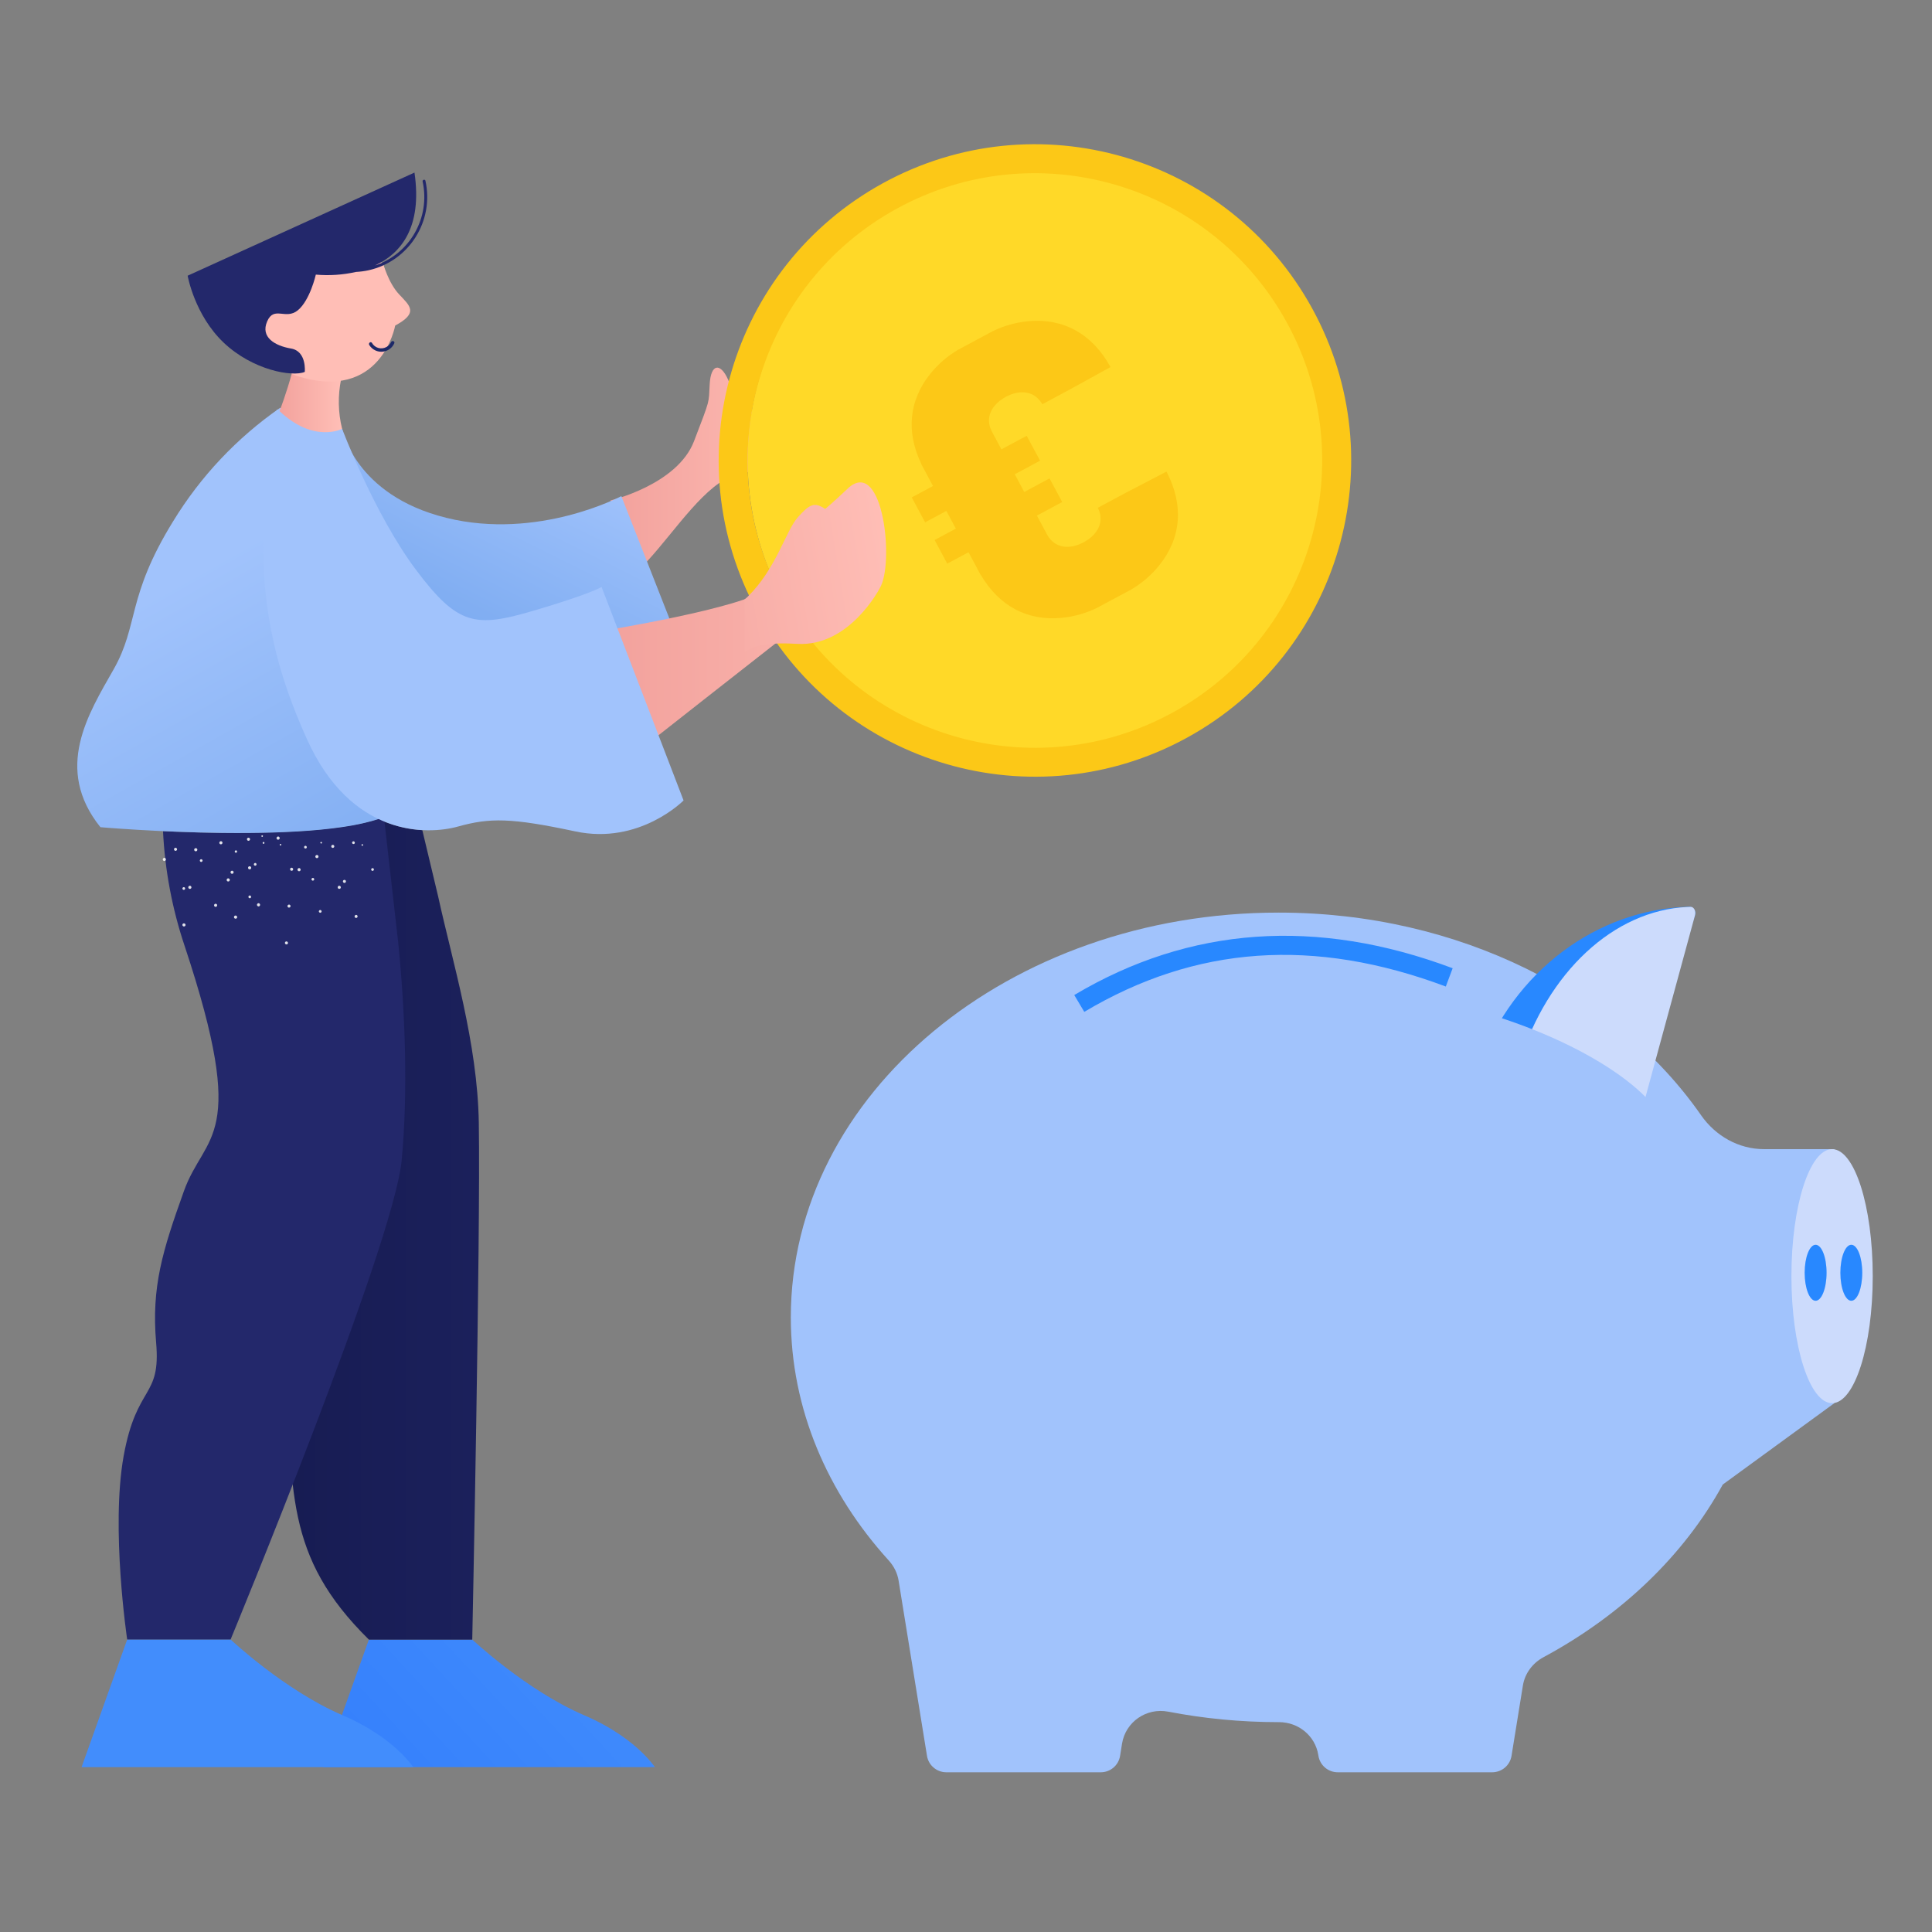 <?xml version="1.0" encoding="UTF-8"?>
<svg xmlns="http://www.w3.org/2000/svg" xmlns:xlink="http://www.w3.org/1999/xlink" width="250px" height="250px" viewBox="0 0 250 250" version="1.1">
<rect x="0" y="0" width="250" height="250" fill="#808080" stroke="none"/>
<defs>
<linearGradient id="linear0" gradientUnits="userSpaceOnUse" x1="3774.727" y1="1958.758" x2="4641.026" y2="1958.758" gradientTransform="matrix(-0.03,0,0,0.03,218.054,2.306)">
<stop offset="0" style="stop-color:rgb(100%,74.51%,71.373%);stop-opacity:1;"/>
<stop offset="1" style="stop-color:rgb(94.902%,63.137%,61.176%);stop-opacity:1;"/>
</linearGradient>
<clipPath id="clip1">
  <path d="M 41 212 L 86 212 L 86 228.668 L 41 228.668 Z M 41 212 "/>
</clipPath>
<linearGradient id="linear1" gradientUnits="userSpaceOnUse" x1="4600.545" y1="6866.373" x2="6429.33" y2="8554.478" gradientTransform="matrix(-0.03,0,0,0.03,218.054,2.306)">
<stop offset="0" style="stop-color:rgb(25.882%,55.294%,98.824%);stop-opacity:1;"/>
<stop offset="1" style="stop-color:rgb(16.078%,45.49%,98.824%);stop-opacity:1;"/>
</linearGradient>
<clipPath id="clip2">
  <path d="M 10 212 L 55 212 L 55 228.668 L 10 228.668 Z M 10 212 "/>
</clipPath>
<linearGradient id="linear2" gradientUnits="userSpaceOnUse" x1="3677.091" y1="5228.492" x2="6395.435" y2="5228.492" gradientTransform="matrix(-0.03,0,0,0.03,218.054,2.306)">
<stop offset="0" style="stop-color:rgb(13.725%,15.686%,41.961%);stop-opacity:1;"/>
<stop offset="0.353" style="stop-color:rgb(11.765%,13.725%,38.039%);stop-opacity:1;"/>
<stop offset="1" style="stop-color:rgb(8.235%,10.196%,30.98%);stop-opacity:1;"/>
</linearGradient>
<linearGradient id="linear3" gradientUnits="userSpaceOnUse" x1="4994.17" y1="1779.211" x2="5502.217" y2="2795.306" gradientTransform="matrix(-0.03,0,0,0.03,218.054,2.306)">
<stop offset="0" style="stop-color:rgb(63.137%,76.471%,98.824%);stop-opacity:1;"/>
<stop offset="0.696" style="stop-color:rgb(50.588%,68.235%,94.902%);stop-opacity:1;"/>
<stop offset="1" style="stop-color:rgb(47.059%,66.275%,93.725%);stop-opacity:1;"/>
</linearGradient>
<clipPath id="clip3">
  <path d="M 77 66 L 124.832 66 L 124.832 96 L 77 96 Z M 77 66 "/>
</clipPath>
<linearGradient id="linear4" gradientUnits="userSpaceOnUse" x1="3111.324" y1="2619.264" x2="4676.908" y2="2619.264" gradientTransform="matrix(-0.03,0,0,0.03,218.054,2.306)">
<stop offset="0" style="stop-color:rgb(100%,74.51%,71.373%);stop-opacity:1;"/>
<stop offset="1" style="stop-color:rgb(94.902%,63.137%,61.176%);stop-opacity:1;"/>
</linearGradient>
<clipPath id="clip4">
  <path d="M 10 22.332 L 124.832 22.332 L 124.832 228.668 L 10 228.668 Z M 10 22.332 "/>
</clipPath>
<filter id="alpha" filterUnits="objectBoundingBox" x="0%" y="0%" width="100%" height="100%">
  <feColorMatrix type="matrix" in="SourceGraphic" values="0 0 0 0 1 0 0 0 0 1 0 0 0 0 1 0 0 0 1 0"/>
</filter>
<mask id="mask0">
  <g filter="url(#alpha)">
<rect x="0" y="0" width="250" height="250" style="fill:rgb(0%,0%,0%);fill-opacity:0.859;stroke:none;"/>
  </g>
</mask>
<clipPath id="clip5">
  <rect x="0" y="0" width="250" height="250"/>
</clipPath>
<g id="surface5" clip-path="url(#clip5)">
<path style=" stroke:none;fill-rule:nonzero;fill:rgb(100%,100%,100%);fill-opacity:1;" d="M 36.207 109.27 C 36.23 109.215 36.289 109.191 36.34 109.215 C 36.395 109.238 36.418 109.297 36.395 109.348 C 36.375 109.402 36.312 109.426 36.262 109.402 C 36.207 109.383 36.184 109.32 36.207 109.27 Z M 46.848 109.242 C 46.898 109.223 46.957 109.25 46.977 109.301 C 47 109.348 46.984 109.406 46.938 109.43 C 46.934 109.434 46.93 109.438 46.922 109.438 C 46.871 109.461 46.809 109.434 46.785 109.379 C 46.762 109.324 46.789 109.266 46.844 109.242 C 46.844 109.242 46.848 109.242 46.848 109.242 Z M 41.562 108.941 C 41.621 108.938 41.668 108.988 41.668 109.047 C 41.668 109.105 41.621 109.152 41.562 109.152 C 41.504 109.152 41.457 109.105 41.453 109.047 C 41.453 108.988 41.504 108.941 41.562 108.941 Z M 22.582 109.754 C 22.664 109.68 22.785 109.688 22.859 109.766 C 22.859 109.77 22.863 109.77 22.863 109.773 C 22.934 109.852 22.926 109.977 22.848 110.047 C 22.844 110.047 22.844 110.047 22.844 110.047 C 22.766 110.117 22.641 110.113 22.57 110.035 C 22.566 110.031 22.566 110.031 22.566 110.027 C 22.496 109.949 22.504 109.824 22.582 109.754 Z M 37.078 121.82 C 37.188 121.828 37.27 121.922 37.262 122.031 C 37.258 122.133 37.168 122.215 37.062 122.211 C 37.059 122.211 37.055 122.207 37.055 122.207 C 36.945 122.199 36.863 122.109 36.867 122 C 36.875 121.891 36.969 121.812 37.078 121.82 Z M 37.414 117.051 C 37.523 117.059 37.602 117.152 37.594 117.262 C 37.586 117.371 37.492 117.453 37.383 117.445 C 37.273 117.438 37.195 117.344 37.199 117.238 C 37.211 117.129 37.305 117.047 37.414 117.051 Z M 37.746 112.281 C 37.855 112.293 37.938 112.387 37.934 112.496 C 37.926 112.602 37.836 112.684 37.734 112.676 C 37.73 112.676 37.727 112.676 37.723 112.676 C 37.617 112.672 37.531 112.582 37.539 112.473 C 37.539 112.473 37.539 112.469 37.539 112.465 C 37.543 112.355 37.637 112.273 37.746 112.281 Z M 27.719 117.062 C 27.766 116.961 27.887 116.918 27.984 116.965 C 28.086 117.012 28.129 117.129 28.082 117.23 C 28.035 117.332 27.918 117.375 27.816 117.328 C 27.816 117.328 27.812 117.328 27.812 117.324 C 27.715 117.277 27.672 117.16 27.719 117.062 Z M 29.848 112.785 C 29.895 112.684 30.012 112.641 30.113 112.688 C 30.215 112.734 30.258 112.852 30.211 112.953 C 30.164 113.055 30.043 113.098 29.945 113.051 C 29.945 113.051 29.941 113.051 29.941 113.051 C 29.844 113 29.801 112.883 29.848 112.785 Z M 31.973 108.508 C 32.027 108.41 32.148 108.375 32.246 108.422 C 32.344 108.473 32.383 108.594 32.332 108.691 C 32.281 108.785 32.168 108.824 32.07 108.781 C 31.973 108.727 31.93 108.609 31.973 108.508 Z M 46.02 118.395 C 46.117 118.359 46.223 118.414 46.258 118.512 C 46.262 118.516 46.262 118.52 46.262 118.527 C 46.297 118.625 46.242 118.734 46.145 118.77 C 46.141 118.77 46.141 118.77 46.141 118.77 C 46.039 118.805 45.926 118.75 45.891 118.648 C 45.859 118.543 45.918 118.434 46.02 118.395 Z M 44.504 113.867 C 44.605 113.832 44.719 113.883 44.754 113.984 C 44.754 113.988 44.754 113.988 44.754 113.988 C 44.789 114.094 44.734 114.203 44.633 114.242 C 44.527 114.273 44.418 114.215 44.383 114.113 C 44.348 114.012 44.402 113.902 44.504 113.867 Z M 42.996 109.332 C 43.098 109.297 43.211 109.352 43.246 109.453 C 43.285 109.555 43.23 109.668 43.129 109.703 C 43.125 109.703 43.121 109.707 43.117 109.707 C 43.02 109.742 42.914 109.691 42.879 109.594 C 42.875 109.59 42.875 109.586 42.875 109.586 C 42.84 109.48 42.895 109.371 42.996 109.332 Z M 23.633 114.883 C 23.684 114.801 23.793 114.773 23.875 114.824 C 23.957 114.879 23.98 114.984 23.93 115.066 C 23.879 115.148 23.77 115.176 23.688 115.121 C 23.605 115.07 23.582 114.965 23.633 114.883 Z M 25.887 111.266 C 25.938 111.184 26.047 111.156 26.129 111.211 C 26.211 111.262 26.234 111.371 26.184 111.453 C 26.133 111.535 26.023 111.559 25.941 111.508 C 25.859 111.457 25.836 111.352 25.883 111.27 C 25.887 111.27 25.887 111.266 25.887 111.266 Z M 41.398 117.758 C 41.492 117.738 41.586 117.797 41.609 117.891 C 41.609 117.891 41.609 117.895 41.609 117.895 C 41.633 117.984 41.578 118.078 41.488 118.102 C 41.484 118.102 41.484 118.102 41.48 118.105 C 41.383 118.125 41.289 118.066 41.262 117.969 C 41.246 117.875 41.305 117.785 41.398 117.758 Z M 40.441 113.605 C 40.535 113.582 40.629 113.641 40.652 113.734 C 40.652 113.738 40.652 113.738 40.652 113.738 C 40.676 113.828 40.621 113.922 40.531 113.945 C 40.527 113.949 40.527 113.949 40.523 113.949 C 40.43 113.973 40.336 113.914 40.312 113.82 C 40.289 113.727 40.348 113.629 40.441 113.605 Z M 39.484 109.449 C 39.578 109.426 39.672 109.484 39.691 109.582 C 39.719 109.672 39.668 109.766 39.582 109.789 C 39.574 109.793 39.57 109.793 39.566 109.793 C 39.473 109.816 39.375 109.758 39.355 109.664 C 39.355 109.664 39.355 109.66 39.355 109.66 C 39.336 109.566 39.391 109.473 39.484 109.449 Z M 32.352 115.875 C 32.445 115.898 32.508 115.988 32.492 116.082 C 32.477 116.18 32.387 116.242 32.293 116.227 C 32.195 116.211 32.133 116.121 32.145 116.027 C 32.16 115.93 32.254 115.863 32.352 115.875 Z M 33.051 111.668 C 33.145 111.691 33.207 111.781 33.195 111.875 C 33.176 111.973 33.086 112.035 32.992 112.02 C 32.902 112.004 32.836 111.922 32.848 111.828 C 32.852 111.824 32.852 111.82 32.852 111.816 C 32.867 111.723 32.953 111.656 33.051 111.668 Z M 48.105 112.371 C 48.184 112.312 48.293 112.332 48.352 112.406 C 48.406 112.484 48.391 112.594 48.312 112.652 C 48.309 112.652 48.309 112.656 48.309 112.656 C 48.234 112.711 48.129 112.699 48.074 112.625 C 48.07 112.625 48.07 112.621 48.066 112.617 C 48.008 112.543 48.023 112.434 48.098 112.375 C 48.098 112.375 48.102 112.371 48.105 112.371 Z M 45.641 108.895 C 45.723 108.84 45.832 108.863 45.887 108.949 C 45.938 109.027 45.918 109.133 45.844 109.188 C 45.762 109.242 45.652 109.223 45.594 109.145 C 45.539 109.066 45.555 108.957 45.633 108.898 C 45.633 108.898 45.637 108.898 45.641 108.895 Z M 33.922 108.086 C 33.98 108.086 34.027 108.129 34.031 108.188 C 34.031 108.242 33.988 108.293 33.93 108.293 C 33.875 108.297 33.824 108.25 33.824 108.195 C 33.82 108.137 33.867 108.09 33.922 108.086 Z M 34.078 108.949 C 34.141 108.941 34.203 108.98 34.219 109.043 C 34.234 109.109 34.195 109.172 34.133 109.184 C 34.074 109.203 34.012 109.168 33.992 109.109 C 33.992 109.105 33.992 109.102 33.992 109.098 C 33.973 109.035 34.012 108.969 34.078 108.949 Z M 23.832 119.484 C 23.945 119.5 24.023 119.605 24.008 119.715 C 23.988 119.828 23.887 119.902 23.777 119.883 C 23.664 119.867 23.59 119.762 23.602 119.652 C 23.621 119.543 23.723 119.465 23.832 119.484 Z M 24.602 114.617 C 24.711 114.637 24.785 114.742 24.77 114.852 C 24.75 114.961 24.645 115.039 24.535 115.02 C 24.426 115.004 24.352 114.898 24.367 114.785 C 24.387 114.676 24.488 114.602 24.602 114.617 Z M 25.359 109.754 C 25.469 109.766 25.547 109.867 25.535 109.98 C 25.52 110.09 25.418 110.172 25.309 110.156 C 25.305 110.156 25.305 110.156 25.301 110.156 C 25.188 110.137 25.113 110.035 25.125 109.922 C 25.145 109.812 25.25 109.738 25.359 109.754 Z M 43.781 114.652 C 43.871 114.586 44 114.609 44.066 114.703 C 44.129 114.793 44.113 114.914 44.023 114.984 C 43.93 115.047 43.805 115.027 43.734 114.938 C 43.672 114.848 43.691 114.723 43.781 114.652 Z M 40.891 110.672 C 40.98 110.605 41.109 110.629 41.176 110.719 C 41.242 110.809 41.219 110.938 41.129 111.004 C 41.035 111.07 40.91 111.051 40.844 110.961 C 40.777 110.867 40.797 110.742 40.887 110.676 C 40.887 110.676 40.891 110.676 40.891 110.672 Z M 33.41 116.883 C 33.516 116.859 33.621 116.926 33.648 117.031 C 33.648 117.035 33.648 117.035 33.648 117.035 C 33.676 117.145 33.613 117.254 33.504 117.285 C 33.395 117.305 33.289 117.242 33.258 117.133 C 33.23 117.023 33.297 116.914 33.41 116.883 Z M 32.258 112.102 C 32.363 112.074 32.469 112.137 32.496 112.238 C 32.496 112.242 32.496 112.246 32.5 112.254 C 32.523 112.359 32.461 112.465 32.355 112.492 C 32.242 112.52 32.133 112.453 32.105 112.344 C 32.078 112.238 32.141 112.133 32.242 112.102 C 32.25 112.102 32.254 112.102 32.258 112.102 Z M 30.441 118.473 C 30.551 118.453 30.66 118.523 30.684 118.633 C 30.707 118.746 30.637 118.855 30.523 118.875 C 30.414 118.898 30.305 118.828 30.281 118.719 C 30.258 118.605 30.328 118.496 30.441 118.473 Z M 29.492 113.66 C 29.602 113.645 29.711 113.715 29.734 113.828 C 29.75 113.934 29.68 114.039 29.574 114.062 C 29.465 114.086 29.355 114.016 29.332 113.902 C 29.312 113.793 29.383 113.688 29.492 113.66 Z M 28.551 108.855 C 28.66 108.832 28.766 108.906 28.785 109.016 C 28.805 109.125 28.734 109.23 28.625 109.25 C 28.516 109.273 28.406 109.203 28.383 109.09 C 28.367 108.98 28.441 108.875 28.551 108.855 Z M 21.305 111.008 C 21.414 111.031 21.488 111.141 21.469 111.25 C 21.441 111.359 21.336 111.43 21.227 111.406 C 21.117 111.387 21.047 111.281 21.062 111.172 C 21.062 111.172 21.062 111.172 21.066 111.172 C 21.09 111.062 21.195 110.988 21.305 111.008 Z M 38.59 112.363 C 38.68 112.301 38.805 112.324 38.863 112.418 C 38.867 112.418 38.867 112.422 38.871 112.426 C 38.93 112.516 38.906 112.641 38.816 112.703 C 38.723 112.766 38.594 112.742 38.531 112.648 C 38.469 112.555 38.492 112.43 38.586 112.367 C 38.586 112.367 38.59 112.363 38.59 112.363 Z M 35.879 108.281 C 35.969 108.219 36.09 108.242 36.152 108.332 C 36.152 108.336 36.156 108.34 36.156 108.34 C 36.219 108.434 36.195 108.559 36.102 108.621 C 36.008 108.684 35.883 108.66 35.82 108.566 C 35.754 108.473 35.781 108.348 35.875 108.285 C 35.875 108.281 35.875 108.281 35.879 108.281 Z M 30.465 110.051 C 30.539 110.016 30.625 110.043 30.66 110.117 C 30.664 110.121 30.664 110.125 30.668 110.129 C 30.703 110.207 30.664 110.297 30.59 110.332 C 30.512 110.367 30.422 110.332 30.387 110.254 C 30.355 110.176 30.391 110.086 30.465 110.051 Z M 22.715 109.723 C 22.797 109.719 22.867 109.785 22.871 109.871 C 22.867 109.953 22.805 110.02 22.723 110.027 C 22.637 110.027 22.566 109.961 22.566 109.879 C 22.559 109.797 22.621 109.727 22.703 109.723 C 22.707 109.723 22.711 109.723 22.715 109.723 Z M 22.715 109.723 "/>
</g>
<linearGradient id="linear5" gradientUnits="userSpaceOnUse" x1="6454.277" y1="2405.817" x2="5413.315" y2="4257.763" gradientTransform="matrix(-0.03,0,0,0.03,218.054,2.306)">
<stop offset="0" style="stop-color:rgb(63.137%,76.471%,98.824%);stop-opacity:1;"/>
<stop offset="0.696" style="stop-color:rgb(50.588%,68.235%,94.902%);stop-opacity:1;"/>
<stop offset="1" style="stop-color:rgb(47.059%,66.275%,93.725%);stop-opacity:1;"/>
</linearGradient>
<linearGradient id="linear6" gradientUnits="userSpaceOnUse" x1="5801.253" y1="1660.237" x2="6071.447" y2="1660.237" gradientTransform="matrix(-0.03,0,0,0.03,218.054,2.306)">
<stop offset="0" style="stop-color:rgb(100%,74.51%,71.373%);stop-opacity:1;"/>
<stop offset="1" style="stop-color:rgb(94.902%,63.137%,61.176%);stop-opacity:1;"/>
</linearGradient>
<clipPath id="clip6">
  <path d="M 24 22.332 L 56 22.332 L 56 49 L 24 49 Z M 24 22.332 "/>
</clipPath>
<clipPath id="clip7">
  <path d="M 102.332 118 L 238 118 L 238 229.332 L 102.332 229.332 Z M 102.332 118 "/>
</clipPath>
<clipPath id="clip8">
  <path d="M 231 148 L 242.332 148 L 242.332 182 L 231 182 Z M 231 148 "/>
</clipPath>
<clipPath id="clip9">
  <path d="M 190 117.332 L 220 117.332 L 220 145 L 190 145 Z M 190 117.332 "/>
</clipPath>
<clipPath id="clip10">
  <path d="M 195 117.332 L 220 117.332 L 220 145 L 195 145 Z M 195 117.332 "/>
</clipPath>
<clipPath id="clip11">
  <path d="M 96 21 L 173 21 L 173 98 L 96 98 Z M 96 21 "/>
</clipPath>
<clipPath id="clip12">
  <path d="M 78.523 42.855 L 150.645 4.188 L 189.312 76.312 L 117.188 114.977 Z M 78.523 42.855 "/>
</clipPath>
<clipPath id="clip13">
  <path d="M 92 18 L 175 18 L 175 101 L 92 101 Z M 92 18 "/>
</clipPath>
<clipPath id="clip14">
  <path d="M 78.523 42.855 L 150.645 4.188 L 189.312 76.312 L 117.188 114.977 Z M 78.523 42.855 "/>
</clipPath>
<clipPath id="clip15">
  <path d="M 117 56 L 138 56 L 138 73 L 117 73 Z M 117 56 "/>
</clipPath>
<clipPath id="clip16">
  <path d="M 78.523 42.855 L 150.645 4.188 L 189.312 76.312 L 117.188 114.977 Z M 78.523 42.855 "/>
</clipPath>
<clipPath id="clip17">
  <path d="M 115 57 L 141 57 L 141 73 L 115 73 Z M 115 57 "/>
</clipPath>
<clipPath id="clip18">
  <path d="M 78.523 42.855 L 150.645 4.188 L 189.312 76.312 L 117.188 114.977 Z M 78.523 42.855 "/>
</clipPath>
<clipPath id="clip19">
  <path d="M 117 41 L 153 41 L 153 81 L 117 81 Z M 117 41 "/>
</clipPath>
<clipPath id="clip20">
  <path d="M 78.523 42.855 L 150.645 4.188 L 189.312 76.312 L 117.188 114.977 Z M 78.523 42.855 "/>
</clipPath>
<clipPath id="clip21">
  <path d="M 96.332 62 L 114.668 62 L 114.668 99 L 96.332 99 Z M 96.332 62 "/>
</clipPath>
<linearGradient id="linear7" gradientUnits="userSpaceOnUse" x1="-2482.388" y1="-428.531" x2="-3368.03" y2="-1374.217" gradientTransform="matrix(0.016,-0.024,0.024,0.016,166.526,25.617)">
<stop offset="0" style="stop-color:rgb(100%,74.51%,71.373%);stop-opacity:1;"/>
<stop offset="1" style="stop-color:rgb(94.902%,63.137%,61.176%);stop-opacity:1;"/>
</linearGradient>
<clipPath id="clip22">
  <path d="M 96.332 35.5 L 114.668 35.5 L 114.668 152.668 L 96.332 152.668 Z M 96.332 35.5 "/>
</clipPath>
<mask id="mask1">
  <g filter="url(#alpha)">
<rect x="0" y="0" width="250" height="250" style="fill:rgb(0%,0%,0%);fill-opacity:0.859;stroke:none;"/>
  </g>
</mask>
<clipPath id="clip23">
  <rect x="0" y="0" width="250" height="250"/>
</clipPath>
<g id="surface8" clip-path="url(#clip23)">
<path style=" stroke:none;fill-rule:nonzero;fill:rgb(100%,100%,100%);fill-opacity:1;" d="M 35.363 120.223 C 35.387 120.164 35.457 120.137 35.516 120.16 C 35.574 120.188 35.602 120.254 35.574 120.312 C 35.551 120.371 35.48 120.398 35.422 120.375 C 35.363 120.352 35.336 120.281 35.363 120.223 Z M 47.352 120.191 C 47.41 120.168 47.477 120.199 47.496 120.258 C 47.523 120.312 47.504 120.379 47.453 120.406 C 47.449 120.41 47.441 120.41 47.438 120.414 C 47.379 120.438 47.309 120.41 47.285 120.348 C 47.258 120.285 47.289 120.219 47.348 120.191 C 47.352 120.191 47.352 120.191 47.352 120.191 Z M 41.395 119.852 C 41.461 119.852 41.516 119.906 41.516 119.973 C 41.516 120.039 41.465 120.09 41.398 120.094 C 41.332 120.094 41.277 120.039 41.277 119.973 C 41.277 119.906 41.328 119.852 41.395 119.852 Z M 20.012 120.77 C 20.102 120.688 20.242 120.695 20.324 120.785 C 20.324 120.785 20.324 120.789 20.328 120.789 C 20.406 120.883 20.398 121.02 20.309 121.098 C 20.309 121.098 20.305 121.098 20.305 121.098 C 20.215 121.18 20.078 121.176 19.996 121.086 C 19.992 121.082 19.992 121.082 19.992 121.078 C 19.91 120.988 19.922 120.852 20.012 120.77 Z M 36.344 134.379 C 36.465 134.387 36.559 134.492 36.555 134.617 C 36.547 134.734 36.445 134.824 36.328 134.82 C 36.324 134.82 36.32 134.816 36.316 134.816 C 36.195 134.809 36.102 134.703 36.105 134.582 C 36.117 134.461 36.223 134.367 36.344 134.379 Z M 36.727 129 C 36.848 129.008 36.934 129.113 36.926 129.234 C 36.926 129.234 36.926 129.234 36.926 129.238 C 36.918 129.359 36.812 129.453 36.688 129.445 C 36.566 129.438 36.473 129.332 36.48 129.211 C 36.496 129.086 36.602 128.996 36.727 129 Z M 37.098 123.621 C 37.219 123.633 37.312 123.738 37.309 123.863 C 37.301 123.984 37.199 124.074 37.082 124.066 C 37.078 124.066 37.074 124.066 37.07 124.066 C 36.949 124.062 36.855 123.957 36.859 123.836 C 36.859 123.836 36.859 123.832 36.863 123.828 C 36.871 123.707 36.977 123.613 37.098 123.621 Z M 25.797 129.012 C 25.852 128.898 25.984 128.848 26.098 128.902 C 26.211 128.953 26.262 129.09 26.207 129.203 C 26.156 129.316 26.02 129.367 25.906 129.312 C 25.906 129.312 25.906 129.312 25.902 129.312 C 25.793 129.258 25.746 129.125 25.797 129.012 Z M 28.195 124.188 C 28.25 124.074 28.383 124.023 28.496 124.078 C 28.609 124.133 28.66 124.266 28.605 124.379 C 28.555 124.492 28.418 124.543 28.305 124.488 C 28.305 124.488 28.305 124.488 28.301 124.488 C 28.191 124.434 28.145 124.301 28.195 124.188 Z M 30.594 119.363 C 30.656 119.254 30.789 119.211 30.902 119.266 C 31.012 119.324 31.055 119.461 30.996 119.57 C 30.941 119.68 30.812 119.723 30.699 119.672 C 30.59 119.613 30.543 119.48 30.594 119.363 Z M 46.418 130.516 C 46.527 130.477 46.648 130.535 46.688 130.648 C 46.691 130.652 46.691 130.656 46.695 130.664 C 46.734 130.777 46.672 130.902 46.559 130.938 C 46.559 130.938 46.559 130.941 46.555 130.941 C 46.441 130.98 46.312 130.918 46.273 130.801 C 46.242 130.684 46.305 130.559 46.418 130.516 Z M 44.711 125.41 C 44.828 125.367 44.953 125.43 44.992 125.543 C 44.996 125.547 44.996 125.547 44.996 125.547 C 45.035 125.664 44.973 125.793 44.859 125.832 C 44.738 125.867 44.617 125.801 44.574 125.688 C 44.535 125.574 44.594 125.449 44.711 125.41 Z M 43.012 120.293 C 43.129 120.254 43.254 120.316 43.297 120.434 C 43.336 120.547 43.277 120.672 43.16 120.715 C 43.16 120.715 43.152 120.715 43.152 120.719 C 43.039 120.758 42.918 120.699 42.879 120.59 C 42.879 120.586 42.875 120.582 42.875 120.578 C 42.836 120.461 42.898 120.336 43.012 120.293 Z M 21.195 126.551 C 21.254 126.461 21.375 126.434 21.465 126.492 C 21.559 126.547 21.586 126.672 21.527 126.762 C 21.469 126.855 21.348 126.883 21.258 126.824 C 21.164 126.766 21.137 126.645 21.195 126.551 Z M 23.734 122.473 C 23.793 122.383 23.914 122.355 24.008 122.41 C 24.098 122.469 24.125 122.594 24.066 122.684 C 24.012 122.777 23.891 122.805 23.797 122.746 C 23.703 122.691 23.676 122.574 23.73 122.48 C 23.734 122.48 23.734 122.477 23.734 122.473 Z M 41.211 129.801 C 41.32 129.773 41.426 129.84 41.449 129.949 C 41.477 130.055 41.414 130.16 41.312 130.188 C 41.312 130.188 41.309 130.188 41.305 130.188 C 41.195 130.211 41.09 130.145 41.059 130.035 C 41.043 129.93 41.105 129.828 41.211 129.801 Z M 40.133 125.113 C 40.238 125.09 40.348 125.156 40.371 125.262 C 40.371 125.262 40.371 125.262 40.371 125.266 C 40.398 125.367 40.336 125.473 40.234 125.5 C 40.234 125.5 40.23 125.5 40.227 125.5 C 40.121 125.527 40.016 125.461 39.988 125.355 C 39.965 125.25 40.027 125.141 40.133 125.113 Z M 39.055 120.426 C 39.16 120.402 39.266 120.469 39.289 120.574 C 39.289 120.574 39.293 120.578 39.293 120.578 C 39.32 120.676 39.266 120.781 39.164 120.809 C 39.16 120.812 39.152 120.812 39.148 120.816 C 39.039 120.84 38.934 120.773 38.91 120.668 C 38.91 120.664 38.91 120.664 38.91 120.664 C 38.887 120.559 38.949 120.453 39.055 120.426 Z M 31.02 127.676 C 31.125 127.699 31.195 127.801 31.18 127.91 C 31.16 128.016 31.059 128.09 30.953 128.07 C 30.844 128.055 30.77 127.953 30.785 127.844 C 30.805 127.734 30.906 127.66 31.02 127.676 Z M 31.809 122.93 C 31.914 122.953 31.984 123.055 31.969 123.164 C 31.949 123.273 31.848 123.344 31.742 123.324 C 31.637 123.309 31.562 123.215 31.578 123.109 C 31.578 123.105 31.578 123.102 31.582 123.098 C 31.598 122.988 31.699 122.914 31.809 122.93 Z M 48.77 123.719 C 48.855 123.656 48.98 123.676 49.047 123.762 C 49.109 123.852 49.09 123.973 49.004 124.039 C 49 124.039 49 124.039 48.996 124.043 C 48.914 124.105 48.797 124.09 48.734 124.008 C 48.73 124.004 48.727 124.004 48.727 124 C 48.66 123.914 48.676 123.789 48.762 123.727 C 48.762 123.723 48.766 123.723 48.77 123.719 Z M 45.992 119.801 C 46.086 119.742 46.207 119.766 46.27 119.859 C 46.324 119.949 46.305 120.066 46.219 120.133 C 46.129 120.191 46.004 120.172 45.941 120.082 C 45.879 119.996 45.895 119.871 45.98 119.809 C 45.984 119.805 45.988 119.801 45.992 119.801 Z M 32.789 118.891 C 32.855 118.887 32.906 118.938 32.91 119.004 C 32.91 119.066 32.859 119.121 32.797 119.121 C 32.734 119.125 32.68 119.074 32.676 119.012 C 32.676 118.945 32.727 118.891 32.789 118.891 Z M 32.965 119.863 C 33.035 119.855 33.102 119.898 33.121 119.969 C 33.137 120.043 33.094 120.113 33.023 120.129 C 32.957 120.148 32.891 120.109 32.871 120.047 C 32.867 120.039 32.867 120.035 32.867 120.031 C 32.848 119.957 32.891 119.883 32.961 119.863 C 32.965 119.863 32.965 119.863 32.965 119.863 Z M 21.422 131.746 C 21.547 131.766 21.633 131.883 21.617 132.008 C 21.598 132.133 21.48 132.215 21.355 132.195 C 21.23 132.176 21.145 132.059 21.16 131.934 C 21.18 131.809 21.297 131.723 21.422 131.746 Z M 22.285 126.258 C 22.41 126.277 22.496 126.395 22.473 126.52 C 22.453 126.645 22.336 126.73 22.211 126.711 C 22.086 126.688 22.004 126.57 22.023 126.445 C 22.043 126.32 22.16 126.238 22.285 126.258 Z M 23.141 120.77 C 23.266 120.785 23.352 120.898 23.336 121.023 C 23.32 121.148 23.207 121.238 23.082 121.223 C 23.082 121.223 23.078 121.223 23.074 121.223 C 22.949 121.203 22.859 121.086 22.879 120.961 C 22.898 120.836 23.016 120.75 23.141 120.77 Z M 43.895 126.297 C 44 126.223 44.145 126.246 44.219 126.352 C 44.289 126.453 44.27 126.594 44.172 126.668 C 44.066 126.742 43.922 126.719 43.844 126.617 C 43.773 126.512 43.797 126.371 43.895 126.297 Z M 40.641 121.809 C 40.742 121.734 40.887 121.754 40.961 121.859 C 41.035 121.961 41.012 122.105 40.91 122.18 C 40.805 122.254 40.664 122.234 40.59 122.129 C 40.516 122.027 40.535 121.883 40.637 121.809 C 40.637 121.809 40.637 121.809 40.641 121.809 Z M 32.211 128.812 C 32.328 128.785 32.453 128.859 32.48 128.98 C 32.48 128.98 32.48 128.984 32.48 128.984 C 32.512 129.105 32.441 129.23 32.32 129.266 C 32.195 129.289 32.074 129.215 32.039 129.094 C 32.008 128.969 32.086 128.844 32.211 128.812 Z M 30.91 123.418 C 31.027 123.387 31.148 123.457 31.18 123.574 C 31.184 123.578 31.184 123.582 31.184 123.59 C 31.215 123.707 31.141 123.828 31.023 123.859 C 30.898 123.891 30.773 123.816 30.742 123.691 C 30.711 123.57 30.781 123.453 30.898 123.418 C 30.902 123.418 30.906 123.418 30.91 123.418 Z M 28.863 130.605 C 28.988 130.578 29.113 130.66 29.137 130.785 C 29.164 130.91 29.082 131.031 28.957 131.059 C 28.836 131.086 28.711 131.004 28.688 130.879 C 28.66 130.754 28.738 130.633 28.863 130.605 Z M 27.797 125.176 C 27.922 125.156 28.043 125.238 28.07 125.363 C 28.09 125.488 28.012 125.602 27.891 125.629 C 27.766 125.656 27.645 125.578 27.617 125.449 C 27.594 125.328 27.672 125.207 27.797 125.176 Z M 26.734 119.754 C 26.859 119.73 26.977 119.812 27 119.934 C 27.023 120.059 26.945 120.18 26.82 120.203 C 26.695 120.227 26.574 120.148 26.547 120.023 C 26.527 119.898 26.613 119.781 26.734 119.754 Z M 18.574 122.184 C 18.695 122.211 18.777 122.332 18.754 122.457 C 18.727 122.582 18.605 122.66 18.48 122.633 C 18.359 122.609 18.277 122.492 18.301 122.367 C 18.328 122.246 18.449 122.164 18.574 122.184 Z M 38.047 123.711 C 38.148 123.645 38.289 123.672 38.355 123.773 C 38.359 123.777 38.359 123.781 38.363 123.781 C 38.434 123.887 38.406 124.027 38.301 124.098 C 38.195 124.168 38.055 124.141 37.98 124.035 C 37.91 123.93 37.938 123.789 38.043 123.719 C 38.043 123.715 38.047 123.715 38.047 123.711 Z M 34.992 119.105 C 35.094 119.039 35.23 119.066 35.301 119.168 C 35.301 119.172 35.305 119.172 35.305 119.176 C 35.375 119.281 35.348 119.422 35.246 119.492 C 35.141 119.562 34.996 119.535 34.926 119.43 C 34.852 119.324 34.883 119.184 34.984 119.113 C 34.988 119.109 34.988 119.109 34.992 119.105 Z M 28.895 121.105 C 28.973 121.066 29.074 121.098 29.113 121.18 C 29.117 121.184 29.121 121.188 29.121 121.195 C 29.16 121.281 29.121 121.383 29.031 121.422 C 28.945 121.461 28.844 121.422 28.805 121.332 C 28.77 121.246 28.809 121.145 28.895 121.105 Z M 20.16 120.734 C 20.254 120.73 20.332 120.805 20.336 120.898 C 20.336 120.902 20.336 120.902 20.336 120.902 C 20.336 120.996 20.262 121.07 20.168 121.078 C 20.074 121.078 19.996 121.004 19.992 120.91 C 19.988 120.816 20.059 120.738 20.148 120.734 C 20.152 120.734 20.156 120.734 20.16 120.734 Z M 20.16 120.734 "/>
</g>
</defs>
<g id="surface1">
<path style=" stroke:none;fill-rule:nonzero;fill:url(#linear0);" d="M 79 64.758 C 79 64.758 87.656 62.73 89.809 57.082 C 91.969 51.434 91.684 52.305 91.836 49.676 C 91.992 47.047 93.219 46.902 94.215 49.121 C 95.207 51.34 93.039 53.918 94.176 54.035 C 95.309 54.152 96.613 54.535 99.156 50.914 C 101.695 47.293 102.949 46.273 103.879 47.527 C 104.809 48.777 106.492 54.789 101.844 58.617 C 97.199 62.445 96.301 59.879 92.371 63.023 C 88.441 66.172 84.598 72.633 81.082 75.055 L 79 64.758 "/>
<g clip-path="url(#clip1)" clip-rule="nonzero">
<path style=" stroke:none;fill-rule:nonzero;fill:url(#linear1);" d="M 47.734 212.16 L 41.535 229.5 L 85.297 229.5 C 85.297 229.5 83.055 225.16 75.574 221.945 C 68.094 218.73 61.113 212.16 61.113 212.16 L 47.734 212.16 "/>
</g>
<g clip-path="url(#clip2)" clip-rule="nonzero">
<path style=" stroke:none;fill-rule:nonzero;fill:rgb(25.882%,55.294%,98.824%);fill-opacity:1;" d="M 16.461 212.148 L 10.262 229.488 L 54.023 229.492 C 54.023 229.492 51.781 225.152 44.297 221.938 C 36.82 218.723 29.836 212.148 29.836 212.148 L 16.461 212.148 "/>
</g>
<path style=" stroke:none;fill-rule:nonzero;fill:url(#linear2);" d="M 29.496 111.684 C 34.77 134.898 35.176 131.641 34.363 147.926 C 33.547 164.215 36.191 158.719 37.004 175.82 C 37.816 192.922 36.773 201.363 47.734 212.164 L 61.109 212.164 C 61.109 212.164 62.195 160.012 61.957 145.273 C 61.793 134.961 58.559 124.512 56.691 115.977 L 54.648 107.422 C 52.68 107.312 50.754 106.82 48.973 105.977 C 44.324 107.535 36.141 107.867 28.754 107.781 C 28.945 109.051 29.191 110.352 29.496 111.684 Z M 29.496 111.684 "/>
<path style=" stroke:none;fill-rule:nonzero;fill:rgb(13.725%,15.686%,41.961%);fill-opacity:1;" d="M 16.457 212.148 L 29.84 212.148 C 29.84 212.148 50.926 161.188 51.977 150.121 C 52.809 141.324 52.449 131.184 51.527 121.941 L 49.684 105.723 C 43.625 108.125 29.934 107.961 21.094 107.551 C 21.34 112.598 22.277 117.586 23.883 122.379 C 32.297 147.703 26.512 146.504 23.785 154.164 C 21.043 161.824 19.578 166.508 20.203 173.746 C 20.836 180.988 17.684 179.07 15.996 188.426 C 14.316 197.797 16.457 212.148 16.457 212.148 Z M 16.457 212.148 "/>
<path style=" stroke:none;fill-rule:nonzero;fill:url(#linear3);" d="M 44.27 55.488 C 44.27 55.488 45.852 64.059 57.742 67.004 C 69.633 69.949 80.402 64.199 80.402 64.199 L 87.98 83.5 C 87.98 83.5 84.43 87.258 77.156 86.836 C 69.879 86.418 66.273 85.379 63.059 86.223 C 59.84 87.062 45.152 87.625 42.074 77.805 C 38.996 67.988 36.172 53.195 36.172 53.195 C 36.172 53.195 39.609 56.602 44.27 55.488 "/>
<g clip-path="url(#clip3)" clip-rule="nonzero">
<path style=" stroke:none;fill-rule:nonzero;fill:url(#linear4);" d="M 77.926 81.645 C 77.926 81.645 96.387 78.633 99.059 76.242 C 101.73 73.852 101.348 72.418 104.688 70.695 C 108.023 68.973 110.41 67.637 111.648 66.582 C 112.887 65.531 113.844 68.113 111.363 70.602 C 108.883 73.086 104.855 75.453 107.527 77.27 C 107.527 77.27 114.07 77.242 124.801 77.293 C 125.34 77.293 119.277 81.695 112.031 81.793 C 104.781 81.887 104.688 79.879 100.395 83.227 C 96.102 86.574 84.969 95.332 84.969 95.332 L 78.543 83.777 "/>
</g>
<g clip-path="url(#clip4)" clip-rule="nonzero">
<use xlink:href="#surface5" mask="url(#mask0)"/>
</g>
<path style=" stroke:none;fill-rule:nonzero;fill:url(#linear5);" d="M 36.254 52.766 C 30.664 56.648 25.945 61.652 22.395 67.469 C 16.367 77.246 17.98 80.832 14.715 86.594 C 11.449 92.352 6.914 99.449 12.992 107.039 C 12.992 107.039 42.781 109.629 50.789 105.207 L 44.27 55.488 C 44.27 55.488 40.488 55.93 36.254 52.766 Z M 36.254 52.766 "/>
<path style=" stroke:none;fill-rule:nonzero;fill:rgb(63.137%,76.471%,98.824%);fill-opacity:1;" d="M 44.27 55.488 C 44.27 55.488 48.422 66.523 53.84 73.75 C 59.258 80.973 61.535 81.227 68.977 79.043 C 76.422 76.859 77.844 75.953 77.844 75.953 L 88.453 103.578 C 88.453 103.578 82.777 109.359 74.457 107.586 C 66.141 105.812 63.383 105.809 59.285 106.949 C 55.191 108.09 45.43 108.266 39.742 95.695 C 34.059 83.129 32.391 71.828 35.812 52.988 "/>
<path style=" stroke:none;fill-rule:nonzero;fill:url(#linear6);" d="M 44.145 49.047 C 43.703 51.176 43.742 53.379 44.27 55.492 C 44.27 55.492 40.625 57.41 36.176 53.199 C 36.176 53.199 37.102 50.781 37.781 48.238 L 44.145 49.047 "/>
<path style=" stroke:none;fill-rule:nonzero;fill:rgb(100%,74.51%,71.373%);fill-opacity:1;" d="M 49.578 34.082 C 49.578 34.082 50.246 36.613 51.66 38.105 C 53.07 39.594 54.184 40.488 51.137 42.125 C 51.137 42.125 49.355 52.18 38.289 48.605 C 38.289 48.605 29.824 45.031 31.086 41.531 C 32.348 38.031 37.844 33.113 37.844 33.113 L 44.605 31.18 Z M 49.578 34.082 "/>
<path style=" stroke:none;fill-rule:nonzero;fill:rgb(10.98%,15.686%,40.784%);fill-opacity:1;" d="M 51.02 44.422 C 50.605 45.352 49.52 45.766 48.594 45.355 C 48.258 45.203 47.977 44.957 47.781 44.645 C 47.633 44.406 47.973 44.129 48.125 44.367 C 48.508 45.043 49.359 45.277 50.031 44.891 C 50.285 44.746 50.488 44.527 50.609 44.262 C 50.73 44.008 51.141 44.164 51.02 44.422 Z M 51.02 44.422 "/>
<g clip-path="url(#clip6)" clip-rule="nonzero">
<path style=" stroke:none;fill-rule:nonzero;fill:rgb(13.725%,15.686%,41.961%);fill-opacity:1;" d="M 53.633 22.332 C 54.684 29.508 51.805 32.832 48.52 34.355 C 53.047 32.855 55.711 28.16 54.688 23.488 C 54.641 23.254 55 23.152 55.051 23.391 C 56.207 28.621 52.918 33.805 47.703 34.969 C 47.168 35.086 46.621 35.16 46.074 35.188 C 44.367 35.57 42.609 35.691 40.867 35.535 C 40.867 35.535 40.125 38.836 38.547 40.145 C 36.969 41.453 35.461 39.527 34.57 41.59 C 33.676 43.652 35.598 44.75 37.652 45.098 C 39.711 45.441 39.438 48.121 39.438 48.121 C 37.859 48.809 32.715 47.914 28.945 44.34 C 25.172 40.762 24.281 35.676 24.281 35.676 Z M 53.633 22.332 "/>
</g>
<g clip-path="url(#clip7)" clip-rule="nonzero">
<path style=" stroke:none;fill-rule:nonzero;fill:rgb(63.137%,76.471%,98.824%);fill-opacity:1;" d="M 102.332 170.469 C 102.332 141.539 130.59 118.09 165.449 118.09 C 188.82 118.09 209.211 128.637 220.117 144.309 C 221.996 147.004 224.988 148.699 228.273 148.699 L 237.363 148.699 L 237.363 181.57 L 222.926 192.098 C 217.914 201.262 209.816 209.008 199.734 214.438 C 198.324 215.195 197.32 216.527 197.062 218.105 L 195.59 227.211 C 195.391 228.434 194.332 229.332 193.09 229.332 L 173.102 229.332 C 171.863 229.332 170.805 228.434 170.605 227.211 L 170.586 227.09 C 170.184 224.609 168.02 222.844 165.5 222.844 C 165.484 222.844 165.465 222.844 165.445 222.844 C 160.531 222.844 155.758 222.375 151.168 221.488 C 148.355 220.949 145.652 222.797 145.191 225.625 L 144.938 227.211 C 144.738 228.434 143.68 229.332 142.441 229.332 L 122.453 229.332 C 121.211 229.332 120.152 228.434 119.953 227.211 L 116.277 204.523 C 116.121 203.551 115.668 202.66 115.008 201.93 C 107.055 193.172 102.332 182.277 102.332 170.469 Z M 102.332 170.469 "/>
</g>
<g clip-path="url(#clip8)" clip-rule="nonzero">
<path style=" stroke:none;fill-rule:nonzero;fill:rgb(80%,85.882%,98.824%);fill-opacity:1;" d="M 231.809 165.133 C 231.809 156.059 234.164 148.699 237.07 148.699 C 239.977 148.699 242.332 156.059 242.332 165.133 C 242.332 174.211 239.977 181.57 237.07 181.57 C 234.164 181.57 231.809 174.211 231.809 165.133 Z M 231.809 165.133 "/>
</g>
<g clip-path="url(#clip9)" clip-rule="nonzero">
<path style=" stroke:none;fill-rule:nonzero;fill:rgb(15.686%,53.333%,100%);fill-opacity:1;" d="M 211.234 143.625 L 219.328 118.438 C 219.508 117.883 219.125 117.32 218.586 117.332 C 206.602 117.648 195.887 125.699 191.41 137.758 L 190.754 139.527 C 190.57 140.02 190.852 140.566 191.332 140.652 L 210.363 144.18 C 210.742 144.25 211.109 144.016 211.234 143.625 Z M 211.234 143.625 "/>
</g>
<g clip-path="url(#clip10)" clip-rule="nonzero">
<path style=" stroke:none;fill-rule:nonzero;fill:rgb(80%,85.882%,98.824%);fill-opacity:1;" d="M 212.266 144.383 L 219.332 118.438 C 219.484 117.883 219.184 117.324 218.746 117.344 L 218.328 117.363 C 208.832 117.809 200.254 125.77 196.574 137.559 L 195.855 139.855 C 195.699 140.348 195.918 140.887 196.312 140.973 Z M 212.266 144.383 "/>
</g>
<path style=" stroke:none;fill-rule:nonzero;fill:rgb(63.137%,76.471%,98.824%);fill-opacity:1;" d="M 165.926 132.578 C 167.5 127.629 179.918 127.164 193.66 131.539 C 207.402 135.91 217.266 143.469 215.691 148.414 C 214.113 153.363 201.695 153.828 187.953 149.453 C 174.211 145.078 164.348 137.523 165.926 132.578 Z M 165.926 132.578 "/>
<path style=" stroke:none;fill-rule:nonzero;fill:rgb(15.686%,53.333%,100%);fill-opacity:1;" d="M 140.305 130.934 C 154.727 122.344 170.031 121.27 187.086 127.656 L 187.973 125.289 C 170.398 118.703 153.926 119.871 139.008 128.758 Z M 140.305 130.934 "/>
<path style=" stroke:none;fill-rule:nonzero;fill:rgb(15.686%,53.333%,100%);fill-opacity:1;" d="M 238.141 164.695 C 238.141 162.695 238.773 161.074 239.559 161.074 C 240.344 161.074 240.977 162.695 240.977 164.695 C 240.977 166.695 240.344 168.32 239.559 168.32 C 238.773 168.32 238.141 166.695 238.141 164.695 Z M 238.141 164.695 "/>
<path style=" stroke:none;fill-rule:nonzero;fill:rgb(15.686%,53.333%,100%);fill-opacity:1;" d="M 233.52 164.695 C 233.52 162.695 234.156 161.074 234.938 161.074 C 235.723 161.074 236.359 162.695 236.359 164.695 C 236.359 166.695 235.723 168.32 234.938 168.32 C 234.156 168.32 233.52 166.695 233.52 164.695 Z M 233.52 164.695 "/>
<g clip-path="url(#clip11)" clip-rule="nonzero">
<g clip-path="url(#clip12)" clip-rule="nonzero">
<path style=" stroke:none;fill-rule:nonzero;fill:rgb(100%,85.098%,15.686%);fill-opacity:1;" d="M 168.371 41.5 C 178.305 60.031 171.336 83.105 152.805 93.039 C 134.277 102.973 111.199 96.004 101.266 77.477 C 91.332 58.945 98.301 35.871 116.832 25.938 C 135.359 16.004 158.434 22.969 168.371 41.5 Z M 168.371 41.5 "/>
</g>
</g>
<g clip-path="url(#clip13)" clip-rule="nonzero">
<g clip-path="url(#clip14)" clip-rule="nonzero">
<path style=" stroke:none;fill-rule:nonzero;fill:rgb(98.824%,78.431%,9.02%);fill-opacity:1;" d="M 153.602 95.457 C 133.789 106.324 108.918 99.078 98.047 79.266 C 87.176 59.457 94.426 34.586 114.234 23.715 C 134.047 12.844 158.918 20.09 169.789 39.898 C 180.664 59.711 173.414 84.586 153.602 95.457 Z M 116.039 27 C 98.039 36.875 91.453 59.473 101.328 77.469 C 111.203 95.469 133.801 102.051 151.797 92.176 C 169.797 82.297 176.379 59.699 166.5 41.703 C 156.621 23.711 134.031 17.129 116.039 27 Z M 116.039 27 "/>
</g>
</g>
<g clip-path="url(#clip15)" clip-rule="nonzero">
<g clip-path="url(#clip16)" clip-rule="nonzero">
<path style=" stroke:none;fill-rule:nonzero;fill:rgb(98.824%,78.431%,9.02%);fill-opacity:1;" d="M 132.855 56.391 L 137.449 64.961 L 122.574 72.934 L 117.98 64.363 Z M 132.855 56.391 "/>
</g>
</g>
<g clip-path="url(#clip17)" clip-rule="nonzero">
<g clip-path="url(#clip18)" clip-rule="nonzero">
<path style=" stroke:none;fill-rule:nonzero;fill:rgb(100%,85.098%,15.686%);fill-opacity:1;" d="M 115.445 69.875 L 138.867 57.316 L 140.098 59.605 L 116.672 72.164 Z M 115.445 69.875 "/>
</g>
</g>
<g clip-path="url(#clip19)" clip-rule="nonzero">
<g clip-path="url(#clip20)" clip-rule="nonzero">
<path style=" stroke:none;fill-rule:nonzero;fill:rgb(98.824%,78.431%,9.02%);fill-opacity:1;" d="M 142.059 65.703 C 142.988 67.539 142.012 69.203 140.234 70.164 C 138.461 71.125 136.527 71.004 135.512 69.211 L 128.332 55.816 C 127.398 53.98 128.379 52.316 130.152 51.355 C 131.926 50.395 133.859 50.516 134.875 52.309 L 138.449 50.391 L 143.699 47.496 C 141.344 43.203 137.613 41.156 133.098 41.562 C 131.488 41.707 129.918 42.145 128.465 42.852 L 123.992 45.25 C 122.605 46.062 121.379 47.125 120.371 48.383 C 117.633 51.801 117.207 55.863 119.23 60.055 L 119.215 60.062 L 126.93 74.453 L 126.945 74.441 C 129.312 78.441 132.938 80.348 137.297 79.957 C 138.902 79.812 140.465 79.379 141.914 78.676 L 146.383 76.281 C 147.773 75.461 149.008 74.398 150.02 73.137 C 152.855 69.602 153.215 65.359 150.941 61.023 L 145.625 63.793 Z M 142.059 65.703 "/>
</g>
</g>
<g clip-path="url(#clip21)" clip-rule="nonzero">
<path style=" stroke:none;fill-rule:nonzero;fill:url(#linear7);" d="M 113.832 76.125 C 113.832 76.125 109.941 83.703 103.176 83.316 C 96.41 82.926 96.129 84.434 92.797 87.828 C 91.359 89.293 85.719 94.551 81.301 98.547 L 79.918 84.066 C 86.148 82.219 94.516 79.418 96.77 77.195 C 100.469 73.543 101.688 68.68 103.223 66.957 C 104.77 65.215 105.371 64.93 106.781 65.855 C 106.781 65.855 107.688 65.129 109.859 63.066 C 114.324 59.32 115.754 73.023 113.832 76.125 Z M 113.832 76.125 "/>
</g>
<g clip-path="url(#clip22)" clip-rule="nonzero">
<use xlink:href="#surface8" mask="url(#mask1)"/>
</g>
</g>
</svg>
